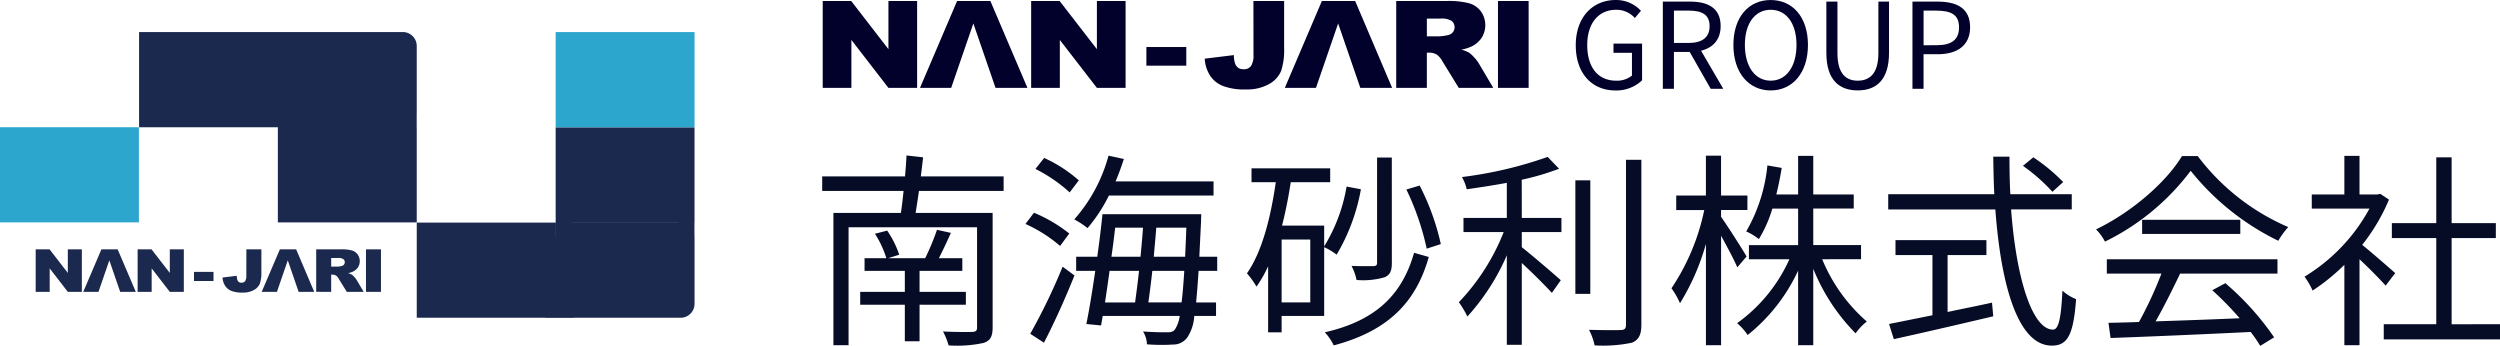 <svg xmlns="http://www.w3.org/2000/svg" width="293" height="40.528" viewBox="0 0 293 40.528"><g transform="translate(-30 -19.736)"><rect width="12.532" height="0.011" transform="translate(97.025 45.815)" fill="none"/><path d="M111.4,45.815V34.66H95.123V45.815h.007v1.564c0,.026-.007.051-.007.077v7.519h0V45.826H78.842V56.977H93.909v.009h3.34v-.009H109.77a1.633,1.633,0,0,0,1.631-1.629V47.456c0-.04-.009-.077-.011-.116V45.815Zm-1.843.011H97.025v-.011h12.533Z" fill="#1c294f"/><path d="M34.181,48.96h1.632l2.135,2.763V48.96h1.645v4.982H37.948l-2.124-2.749v2.749H34.181Z" fill="#1c294f"/><path d="M46.13,48.96h1.631L49.9,51.723V48.96h1.644v4.982H49.9l-2.125-2.749v2.749H46.13Z" fill="#1c294f"/><path d="M52.736,51.6h2.287v1.069H52.736Z" fill="#1c294f"/><path d="M58.874,48.96h1.759v2.706a3.816,3.816,0,0,1-.173,1.3,1.546,1.546,0,0,1-.69.752,2.558,2.558,0,0,1-1.33.308,3.422,3.422,0,0,1-1.332-.2,1.588,1.588,0,0,1-.728-.6,2.015,2.015,0,0,1-.3-.964l1.67-.206a1.52,1.52,0,0,0,.07.491.543.543,0,0,0,.2.258.55.55,0,0,0,.287.063.482.482,0,0,0,.427-.193,1.147,1.147,0,0,0,.136-.645Z" fill="#1c294f"/><path d="M68.814,49.97h.768a1.129,1.129,0,0,1,.646.127.427.427,0,0,1,.177.375.421.421,0,0,1-.111.289.485.485,0,0,1-.28.158,3.059,3.059,0,0,1-.465.066h-.735Zm0,3.972V51.923h.152a.788.788,0,0,1,.427.118,1.126,1.126,0,0,1,.316.381l.936,1.52h1.978l-.852-1.44a1.82,1.82,0,0,0-.247-.309,1.73,1.73,0,0,0-.276-.262,1.978,1.978,0,0,0-.454-.183,2.394,2.394,0,0,0,.615-.2,1.5,1.5,0,0,0,.553-.489,1.368,1.368,0,0,0-.061-1.525,1.3,1.3,0,0,0-.693-.456,4.708,4.708,0,0,0-1.239-.122H67.058v4.982Z" fill="#1c294f"/><path d="M72.892,48.96h1.757v4.982H72.892Z" fill="#1c294f"/><path d="M43.8,53.119" fill="#1c294f"/><path d="M60.671,53.942,62.8,48.96h1.909l2.119,4.982H65l-1.272-3.694-1.272,3.694Z" fill="#1c294f"/><path d="M39.757,53.942l2.127-4.982H43.79l2.125,4.982H44.085l-1.272-3.694-1.271,3.694Z" fill="#1c294f"/><rect width="16.277" height="11.15" transform="translate(30 34.647)" fill="#2da6cd"/><rect width="16.279" height="11.154" transform="translate(95.123 23.495)" fill="#2da6cd"/><path d="M78.842,33.02v-7.9a1.635,1.635,0,0,0-1.63-1.629H46.3V34.65H61.525v0h1.039V45.8H78.842V34.647h-.006V33.078C78.837,33.059,78.842,33.04,78.842,33.02Z" fill="#1c294f"/><path d="M137.7,42.115c-.121.9-.268,1.8-.389,2.579h9.026V58.1c0,1.07-.268,1.557-1.046,1.824a14.566,14.566,0,0,1-4.112.292,8.515,8.515,0,0,0-.657-1.63c1.533.073,3.017.073,3.431.049.437-.024.559-.146.559-.535V46.373H129.452V60.191h-1.776v-15.5h7.907c.121-.754.219-1.654.316-2.579h-9.537v-1.7h9.707c.073-.876.146-1.727.171-2.457l1.946.219c-.073.706-.17,1.484-.268,2.238h9.707v1.7Zm.073,13.332v4.282h-1.727V55.447h-5.231V53.939h5.231V51.481h-4.72V50h2.555a11.628,11.628,0,0,0-1.339-2.87l1.436-.365a11.3,11.3,0,0,1,1.411,2.822L134.074,50h4.355a28.688,28.688,0,0,0,1.387-3.333l1.63.365c-.463,1.022-.949,2.068-1.411,2.968h2.749v1.484h-5.012v2.458H143.2v1.508Z" fill="#060c26"/><path d="M154.245,48.562a16.7,16.7,0,0,0-4.063-2.579l1-1.314a17.383,17.383,0,0,1,4.136,2.433Zm-3.5,10.291a70.636,70.636,0,0,0,3.795-7.858l1.387,1.022c-1.023,2.578-2.385,5.6-3.577,7.882Zm4.622-16.568a17.8,17.8,0,0,0-4.014-2.749l1.022-1.289a16.282,16.282,0,0,1,4.062,2.627Zm4.6.365a18.553,18.553,0,0,1-2.506,3.82,10.138,10.138,0,0,0-1.557-1.022,18.5,18.5,0,0,0,4.014-7.469l1.8.39c-.292.9-.609,1.776-.974,2.627h11.483V42.65Zm10.509,8.831c-.1,1.485-.194,2.7-.291,3.7h2.335v1.582h-2.554a5.048,5.048,0,0,1-.8,2.5,2.007,2.007,0,0,1-1.654.852,22.094,22.094,0,0,1-3.09-.024,3.049,3.049,0,0,0-.462-1.509c1.265.1,2.36.1,2.822.1.438,0,.705-.048.924-.34a3.939,3.939,0,0,0,.56-1.581h-9.026l-.194,1.119-1.728-.171c.341-1.629.705-3.892,1.046-6.228h-2.238V49.827H158.6c.243-1.751.462-3.479.608-4.987h11.58s-.024.632-.024.827c-.074,1.557-.146,2.919-.2,4.16h2.092v1.654Zm-10.436,0c-.17,1.29-.365,2.555-.535,3.7h3.527c.146-1.07.316-2.36.463-3.7Zm.657-5.06c-.122,1.095-.268,2.238-.438,3.406h3.406c.121-1.168.219-2.335.292-3.406Zm7.785,8.758c.122-.973.219-2.189.316-3.7h-3.746c-.147,1.363-.317,2.628-.463,3.7Zm.413-5.352c.049-1.022.1-2.141.146-3.406h-3.527c-.073,1.071-.2,2.238-.292,3.406Z" fill="#060c26"/><path d="M185.193,56.761h-4.987v1.921h-1.582V50.946a14.809,14.809,0,0,1-1.362,2.384,10.4,10.4,0,0,0-1.119-1.557c1.776-2.554,2.773-6.495,3.381-10.68h-2.846v-1.63h9.22v1.63h-4.622c-.268,1.752-.608,3.479-1.022,5.085h4.939v2.433A19.563,19.563,0,0,0,187.82,41.6l1.679.316a22.823,22.823,0,0,1-2.846,7.664,7.757,7.757,0,0,0-1.46-.876Zm-1.63-8.953h-3.357v7.371h3.357Zm13.891,2.044c-1.533,5.449-4.914,8.709-11.142,10.363a5.938,5.938,0,0,0-1.046-1.533c5.887-1.338,9.05-4.33,10.461-9.317Zm-4.33.681c0,.948-.195,1.411-.851,1.7a9.03,9.03,0,0,1-3.285.316A6.394,6.394,0,0,0,188.4,50.9c1.168.049,2.238.025,2.579.025.316-.025.414-.1.414-.414V38.2h1.727Zm4.087-1.655a30.949,30.949,0,0,0-2.384-6.933l1.557-.462a28.4,28.4,0,0,1,2.481,6.86Z" fill="#060c26"/><path d="M208.356,45.278H213v1.654h-4.646v1.776c1.094.851,3.868,3.236,4.573,3.868l-1.046,1.484c-.73-.8-2.287-2.36-3.527-3.5v9.585H206.6V49.657a26.122,26.122,0,0,1-4.622,7.177,11.657,11.657,0,0,0-1-1.679,25.3,25.3,0,0,0,5.255-8.223H201.52V45.278H206.6V41.166c-1.581.292-3.187.536-4.7.754a5.183,5.183,0,0,0-.56-1.435,47.419,47.419,0,0,0,10.047-2.36l1.339,1.387a29.665,29.665,0,0,1-4.379,1.289Zm8.028,8.9h-1.752V40.874h1.752Zm5.985-15.716V57.782c0,1.241-.341,1.8-1.1,2.117a16.517,16.517,0,0,1-4.379.316,7.209,7.209,0,0,0-.657-1.824c1.7.048,3.236.048,3.7.024.438,0,.632-.146.632-.608V38.466Z" fill="#060c26"/><path d="M233.611,51.068c-.341-.827-1.192-2.409-1.9-3.7V60.191h-1.776V48.319a27.147,27.147,0,0,1-3.041,6.958,8.8,8.8,0,0,0-1-1.752,25.82,25.82,0,0,0,3.844-9.172h-3.285v-1.7h3.479V37.979h1.776V42.65h3.09v1.7h-3.09v.8c.657.9,2.579,3.917,2.993,4.647Zm9.95-.949a19.512,19.512,0,0,0,5.231,7.3,6.469,6.469,0,0,0-1.314,1.386,22.968,22.968,0,0,1-4.963-7.566v8.953h-1.776V51.457A20.915,20.915,0,0,1,234.827,59a6.73,6.73,0,0,0-1.24-1.387,18.573,18.573,0,0,0,6.13-7.493h-4.744V48.465h5.766V44.183h-3.017a15.2,15.2,0,0,1-1.581,3.576,6.892,6.892,0,0,0-1.484-.9,19.214,19.214,0,0,0,2.482-7.736l1.678.292c-.17,1.07-.389,2.116-.633,3.114h2.555V38h1.776v4.525h4.744v1.654h-4.744v4.282h5.6v1.654Z" fill="#060c26"/><path d="M265.7,44.28c.608,8.174,2.506,14.086,4.914,14.086.657,0,.949-1.338,1.1-4.573a5.083,5.083,0,0,0,1.606,1c-.317,4.209-1,5.449-2.847,5.449-3.941,0-5.96-6.982-6.617-15.959H251.3V42.5h12.431c-.073-1.435-.1-2.919-.121-4.4h1.9c0,1.508.025,2.968.1,4.4h7.2V44.28ZM258.258,56.3c1.7-.365,3.454-.705,5.206-1.094l.146,1.6c-4.112.973-8.564,2-11.653,2.676l-.56-1.776c1.362-.267,3.138-.632,5.085-1.021V49.633h-4.331V47.881h10.656v1.752h-4.549Zm12.285-14.086a21.051,21.051,0,0,0-3.454-3.041l1.216-1a21.129,21.129,0,0,1,3.5,2.9Z" fill="#060c26"/><path d="M287.575,38.028a26.212,26.212,0,0,0,10.608,8.32,9.667,9.667,0,0,0-1.168,1.606,29.823,29.823,0,0,1-10.267-8.2,27.807,27.807,0,0,1-10.047,8.3,5.708,5.708,0,0,0-1.046-1.435c4.16-2,8.2-5.5,10.072-8.588ZM276.92,50.119h20V51.8H285.508c-.852,1.8-1.9,3.892-2.871,5.6,3.016-.1,6.447-.219,9.852-.365a37.327,37.327,0,0,0-3.211-3.284l1.533-.827a32.412,32.412,0,0,1,5.717,6.349l-1.63,1a15.235,15.235,0,0,0-1.119-1.63c-5.961.292-12.261.559-16.421.705l-.243-1.776c1.045-.024,2.262-.048,3.576-.1a46.016,46.016,0,0,0,2.627-5.668h-6.4ZM292.563,45.5v1.654H281.056V45.5Z" fill="#060c26"/><path d="M309.6,53.209c-.632-.706-1.97-2.068-3.065-3.09V60.191h-1.776V50.776a24.193,24.193,0,0,1-3.722,3.017,8.162,8.162,0,0,0-.949-1.63,21.1,21.1,0,0,0,7.614-7.98h-6.763V42.529h3.82V38h1.776v4.525h2.116l.317-.073,1.021.681a22.564,22.564,0,0,1-3.138,5.3c1.119.9,3.26,2.774,3.868,3.309ZM323,57.734V59.51H309.376V57.734h6.155v-10.1h-5.206V45.886h5.206V38.174h1.8v7.712h5.182v1.752h-5.182v10.1Z" fill="#060c26"/><path d="M126.423,19.853h3.338l4.363,5.647V19.853h3.363V30.037h-3.363l-4.341-5.62v5.62h-3.36Z" fill="#01012b"/><path d="M150.851,19.853h3.336l4.369,5.647V19.853h3.363V30.037h-3.363l-4.343-5.62v5.62h-3.362Z" fill="#01012b"/><path d="M164.357,25.247h4.676v2.185h-4.676Z" fill="#01012b"/><path d="M176.9,19.853h3.6v5.53a7.839,7.839,0,0,1-.353,2.667,3.17,3.17,0,0,1-1.412,1.538,5.239,5.239,0,0,1-2.719.629A6.972,6.972,0,0,1,173.3,29.8a3.235,3.235,0,0,1-1.489-1.215,4.1,4.1,0,0,1-.615-1.972l3.414-.42a3.093,3.093,0,0,0,.143,1,1.111,1.111,0,0,0,.419.529,1.142,1.142,0,0,0,.586.128.986.986,0,0,0,.874-.4,2.341,2.341,0,0,0,.277-1.317Z" fill="#01012b"/><path d="M197.226,21.916h1.57a2.31,2.31,0,0,1,1.322.261.945.945,0,0,1,.135,1.357,1.012,1.012,0,0,1-.574.324,6.5,6.5,0,0,1-.95.134h-1.5Zm0,8.121V25.909h.31a1.616,1.616,0,0,1,.874.241,2.316,2.316,0,0,1,.647.779l1.912,3.108h4.044l-1.741-2.944a3.813,3.813,0,0,0-.505-.632,3.565,3.565,0,0,0-.566-.536,3.988,3.988,0,0,0-.927-.373,4.954,4.954,0,0,0,1.256-.4,3.071,3.071,0,0,0,1.131-1,2.8,2.8,0,0,0-.123-3.119,2.644,2.644,0,0,0-1.418-.931,9.6,9.6,0,0,0-2.532-.249h-5.951V30.037Z" fill="#01012b"/><path d="M205.563,19.853h3.593V30.037h-3.593Z" fill="#01012b"/><path d="M146.09,28.354" fill="#01012b"/><path d="M180.579,30.037l4.346-10.185h3.9l4.333,10.185H189.43l-2.6-7.551-2.6,7.551Z" fill="#01012b"/><path d="M137.824,30.037l4.348-10.185h3.9l4.344,10.185h-3.739l-2.6-7.551-2.6,7.551Z" fill="#01012b"/><path d="M214.679,25.044c0-3.3,1.982-5.308,4.692-5.308A3.968,3.968,0,0,1,222.319,21l-.713.847a2.89,2.89,0,0,0-2.2-.964c-2.06,0-3.383,1.582-3.383,4.129,0,2.57,1.215,4.18,3.4,4.18a2.766,2.766,0,0,0,1.842-.6V25.927H219.1V24.849h3.351v4.3a4.358,4.358,0,0,1-3.151,1.187C216.6,30.333,214.679,28.364,214.679,25.044Z" fill="#01012b"/><path d="M224.884,19.923h3.2c2.082,0,3.577.748,3.577,2.877,0,2.042-1.495,3.025-3.577,3.025h-1.9v4.321h-1.3ZM227.9,24.77c1.591,0,2.466-.645,2.466-1.97,0-1.344-.875-1.822-2.466-1.822h-1.714V24.77Zm-.07.7,1.019-.673,3.12,5.35h-1.475Z" fill="#01012b"/><path d="M233.154,25c0-3.274,1.8-5.262,4.37-5.262s4.369,1.993,4.369,5.262-1.8,5.335-4.369,5.335S233.154,28.272,233.154,25Zm7.395,0c0-2.547-1.2-4.118-3.025-4.118S234.5,22.451,234.5,25s1.2,4.191,3.026,4.191S240.549,27.545,240.549,25Z" fill="#01012b"/><path d="M244.049,25.925v-6h1.3v6.038c0,2.456,1.039,3.228,2.373,3.228,1.355,0,2.425-.772,2.425-3.228V19.923h1.246v6c0,3.28-1.584,4.408-3.671,4.408S244.049,29.2,244.049,25.925Z" fill="#01012b"/><path d="M254.14,19.923h2.92c2.291,0,3.836.771,3.836,3.01,0,2.152-1.537,3.158-3.774,3.158h-1.681v4.055h-1.3Zm2.818,5.113c1.788,0,2.641-.648,2.641-2.1,0-1.474-.907-1.955-2.7-1.955h-1.455v4.058Z" fill="#01012b"/></g></svg>